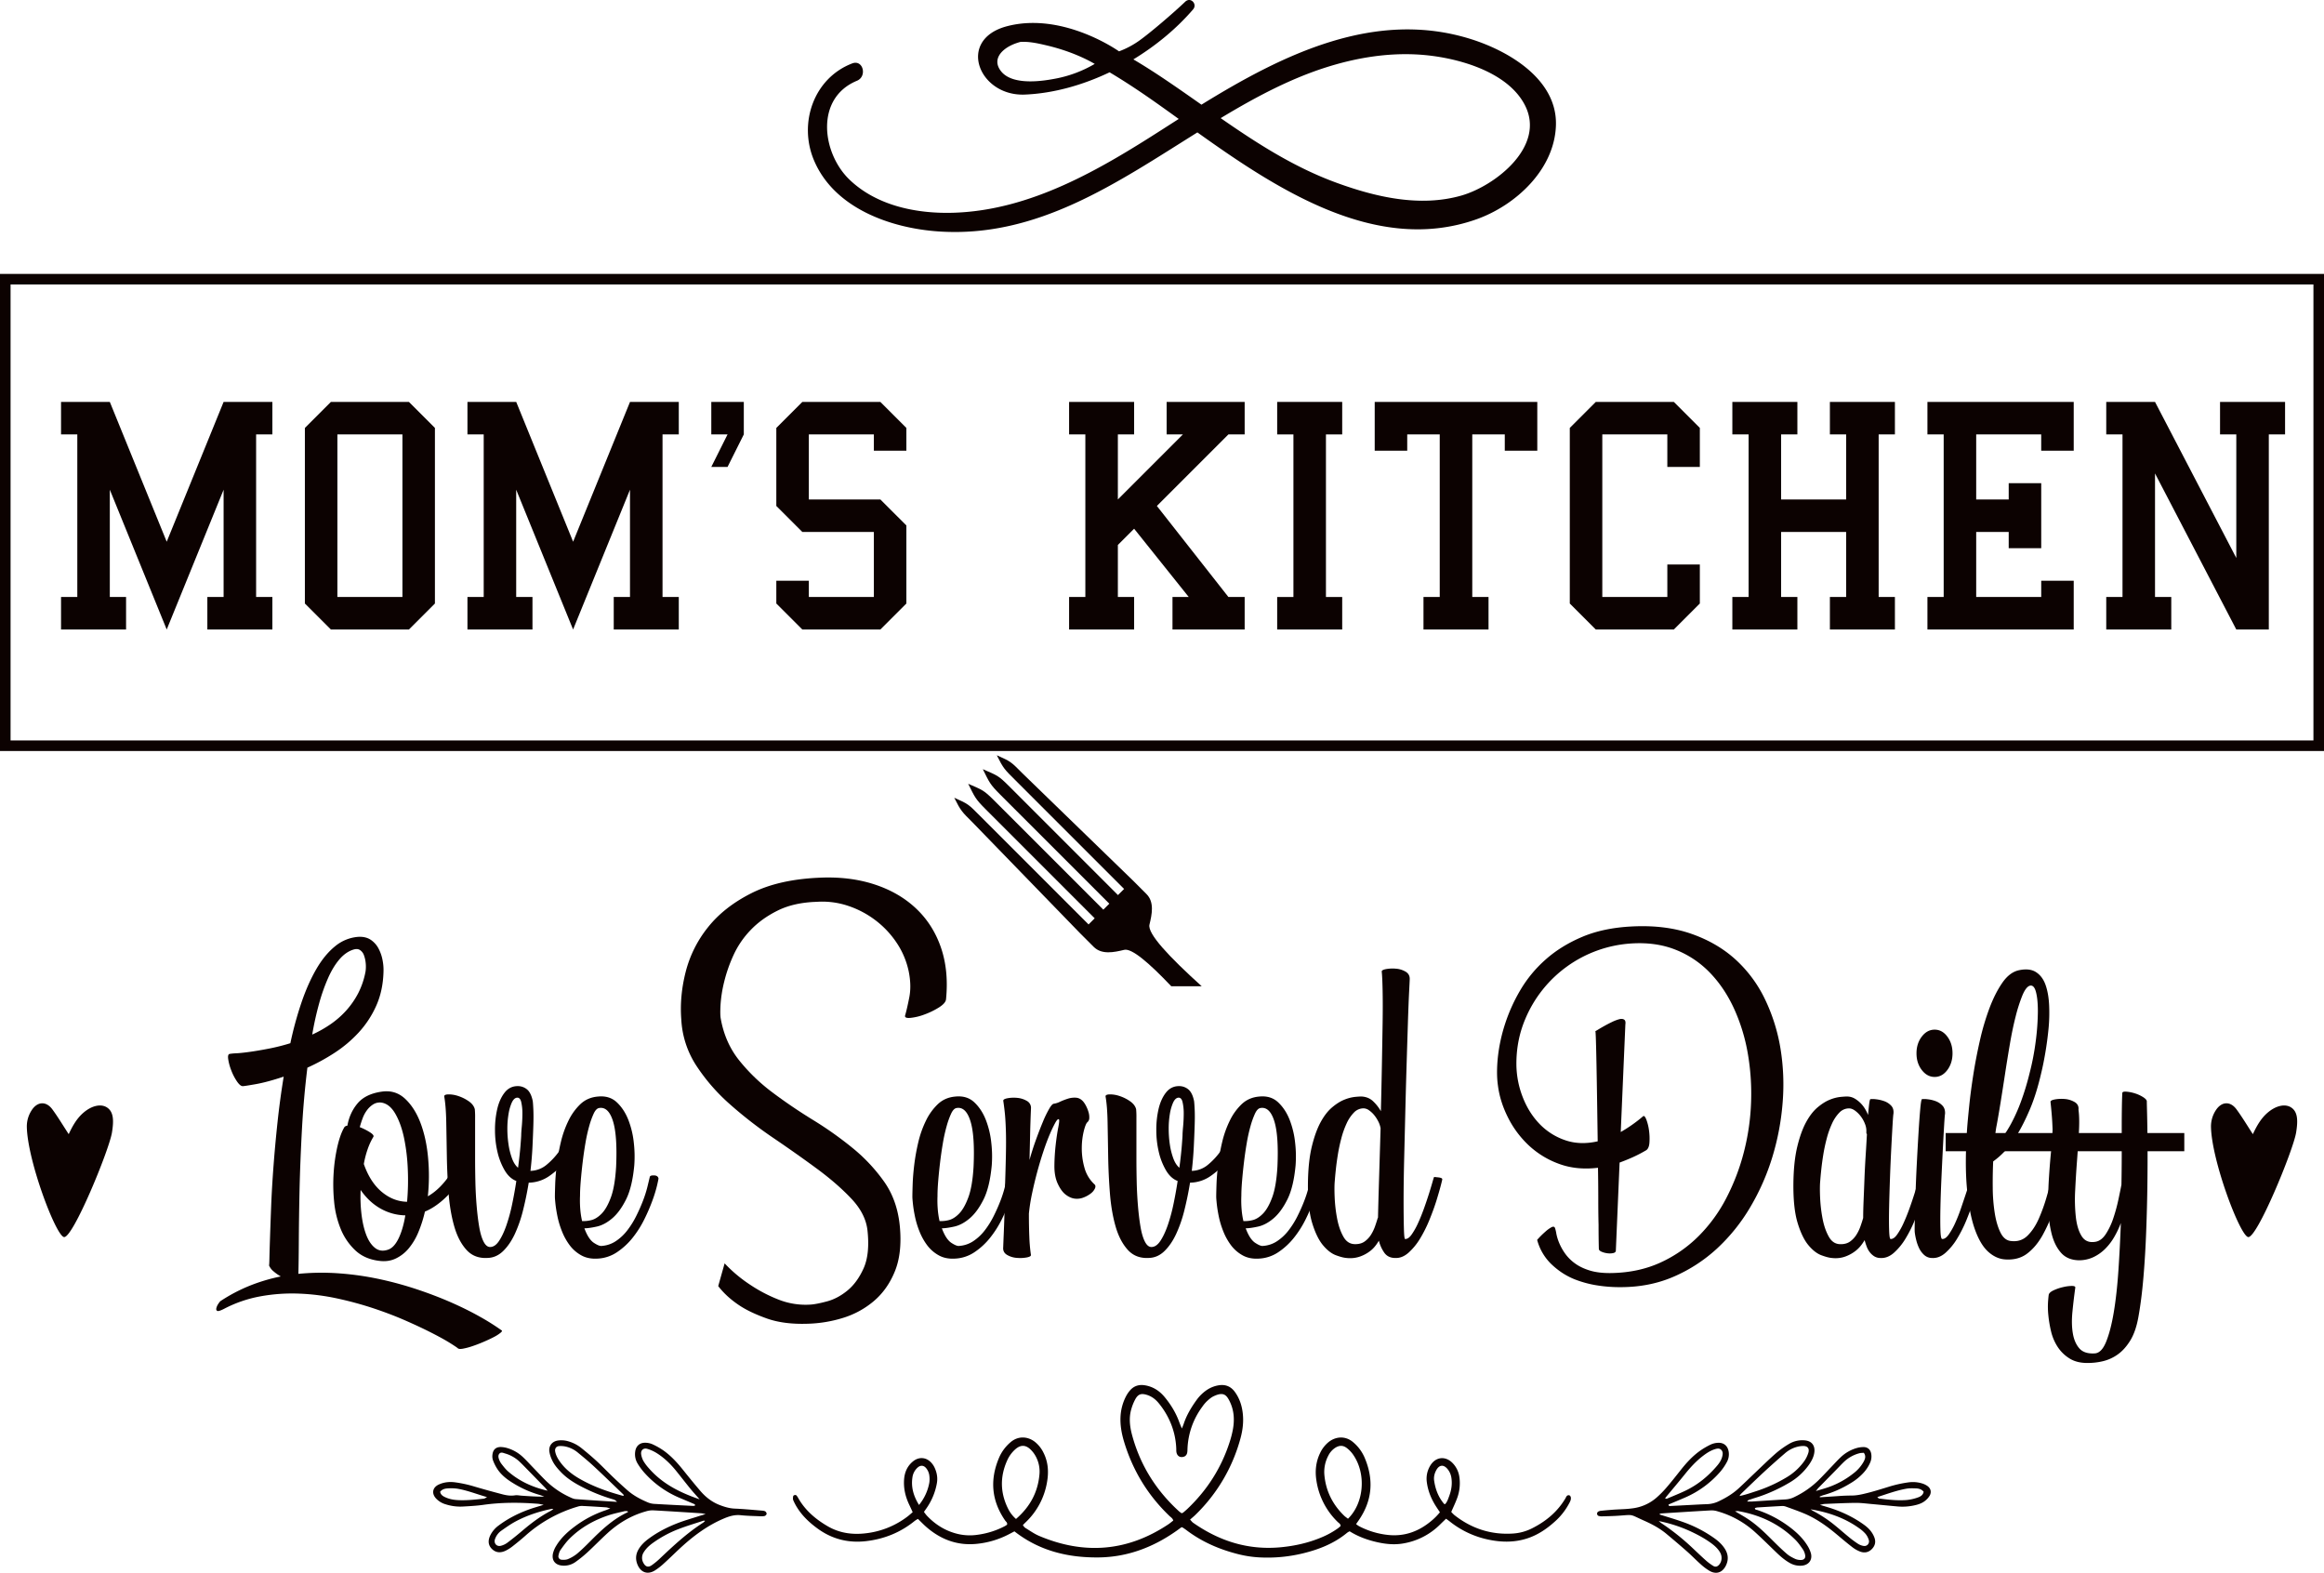<svg id="Layer_1" data-name="Layer 1" xmlns="http://www.w3.org/2000/svg" viewBox="0 0 3938.1 2664.92"><defs><style>.cls-1,.cls-2{fill:#0c0201;}.cls-2{fill-rule:evenodd;}</style></defs><path class="cls-1" d="M3754.39,1881.83a50,50,0,0,0-7.8,27.3c1,57.28,48.94,184.13,62.89,186.95,14.83,3,76.55-147.2,81.38-177.16,3.09-19.13,3.29-34.89-8.51-42.48-10.33-6.65-26-3-39.91,9-11.21,9.67-18.27,22.22-24.88,36.29-9.62-14.7-18-28.8-27.69-42C3779.08,1865.06,3764,1866.39,3754.39,1881.83Z"/><path class="cls-1" d="M53.26,1881.83a50,50,0,0,0-7.8,27.3c1,57.28,48.94,184.13,62.88,186.95,14.84,3,76.56-147.2,81.39-177.16,3.08-19.13,3.29-34.89-8.51-42.48-10.34-6.65-26-3-39.91,9-11.21,9.67-18.28,22.22-24.89,36.29-9.61-14.7-18-28.8-27.68-42C77.94,1865.06,62.85,1866.39,53.26,1881.83Z"/><path class="cls-1" d="M373.23,2204.84a279.56,279.56,0,0,1,50.07-26.38,298.9,298.9,0,0,1,52.52-15.63,78,78,0,0,1-12.46-8.79,25.36,25.36,0,0,1-7.57-10.26q.48,1.47.73-11t1-34.93q.74-22.47,1.95-53.74t3.91-67.17q2.68-35.91,6.84-75t10.5-77.67q-27.84,9.29-47.14,12.7t-22.22,3.42q-4.41,0-10-8.3a90.06,90.06,0,0,1-9.52-18.57,87.41,87.41,0,0,1-5.13-18.81q-1.23-8.54,2.68-9a88.88,88.88,0,0,1,11-1q9-.48,23-2.44t31.76-5.38a346.81,346.81,0,0,0,36.88-9.28,604,604,0,0,1,18.81-68.88q11-32.23,25.16-56.67t32-38.83a69.51,69.51,0,0,1,39.82-15.88q12.19-.48,20.52,5.13a40.49,40.49,0,0,1,13.19,14.9,69.55,69.55,0,0,1,6.83,20,87.27,87.27,0,0,1,1.47,20q-1,31.75-12.46,57.15a167.21,167.21,0,0,1-29.8,45.19,213.25,213.25,0,0,1-41,34.44,340.52,340.52,0,0,1-45.68,24.92q-6.35,51.28-9.28,105.52T507.57,2017q-1,48.12-1.22,85.73t-.73,55.69a406.16,406.16,0,0,1,70.35-.73,496.91,496.91,0,0,1,68.63,10,601.63,601.63,0,0,1,64.49,17.83q31,10.5,57.4,22.22t47.87,23.94A391.72,391.72,0,0,1,850,2254.18q2,1-2.2,4.4a68.23,68.23,0,0,1-11.72,7.33q-7.58,3.9-17.34,8.06t-18.57,7.08a111.63,111.63,0,0,1-15.63,4.15q-6.84,1.22-8.79-.73-1.47-1.47-12.7-8.55t-30.29-16.85q-19-9.78-44.46-21t-54.71-21a596.36,596.36,0,0,0-61.8-16.86,371,371,0,0,0-65.46-8.3,300.63,300.63,0,0,0-65.21,4.64A216.26,216.26,0,0,0,379.09,2218q-8.79,4.39-11,3.18t-1.46-4.64a20.81,20.81,0,0,1,3.17-7.09A36.73,36.73,0,0,1,373.23,2204.84Zm226.18-596q-13.18,3.92-23.93,16.36t-19.3,31.51a312.18,312.18,0,0,0-15.39,43.48A528.23,528.23,0,0,0,529.07,1753a205,205,0,0,0,30.77-17.34,151.22,151.22,0,0,0,26.63-23.21A141.3,141.3,0,0,0,607,1682.87,133.41,133.41,0,0,0,619.44,1646a58.56,58.56,0,0,0,.25-14.16,52.51,52.51,0,0,0-2.93-13.19,17.65,17.65,0,0,0-6.6-8.8Q605.77,1606.91,599.41,1608.86Z"/><path class="cls-1" d="M582.8,1911.25q1.47-3.42,5.86-3.91,3.92-22,17.34-37.86t40.8-19.79q23-3.4,39.57,12t26.37,41.53q9.78,26.13,12.71,59.11A331.17,331.17,0,0,1,725,2027q22.45-12.69,41-42a10.49,10.49,0,0,1,6.84-4.88,16,16,0,0,1,8.31.24,10.2,10.2,0,0,1,5.86,4.4c1.3,2.12,1,4.48-1,7.08q-18.57,26.39-34.44,40.55t-31.51,20.52a212.91,212.91,0,0,1-11.23,35.17,106,106,0,0,1-16.37,27.35,64.74,64.74,0,0,1-22,17.1q-12.47,5.86-27.6,3.91-24.92-2.92-40.79-17.83a102.55,102.55,0,0,1-24.67-36.15,161.66,161.66,0,0,1-11.24-46.65,296.09,296.09,0,0,1-.73-49.34,284.63,284.63,0,0,1,6.35-44Q576.44,1922.49,582.8,1911.25Zm33.71,61.06q10.74,30.78,30.29,47.14t43,16.86A410.89,410.89,0,0,0,691,1981.1a323.21,323.21,0,0,0-6.35-53q-5.13-24.18-14.66-40.79t-23.2-19a21.22,21.22,0,0,0-13.93,2.68,38.31,38.31,0,0,0-10.74,9.77,54.65,54.65,0,0,0-7.58,13.93q-2.92,7.81-4.88,15.14a102.42,102.42,0,0,1,17.34,8.79q7.57,4.89,5.62,7.82a108.78,108.78,0,0,0-9.53,20.52A159.59,159.59,0,0,0,616.51,1972.31Zm70.34,87a88.34,88.34,0,0,1-42-11.48q-19.55-11-33.71-31.51a249.09,249.09,0,0,0,1.47,41.52q2.45,20,8.06,34.68t14.9,22q9.27,7.32,22,2.93,10.26-3.42,17.83-19.05T686.85,2059.27Z"/><path class="cls-1" d="M752.8,1858q-.48-3.42,6.84-3.67a50.46,50.46,0,0,1,16.61,2.69,67.82,67.82,0,0,1,17.83,8.79q8.53,5.87,10.5,13.68a142.14,142.14,0,0,1,.49,15.15v66.68q0,20.76.49,41.77t2.2,41q1.71,20,4.4,35.42t7.32,24.42c3.09,6,6.76,9,11,9q8.31,0,15.15-10.26t12.46-26.38a291.93,291.93,0,0,0,9.77-35.9q4.14-19.79,7.08-39.33-11.73-4.39-19.79-18.07a111.63,111.63,0,0,1-12.21-31.27,161,161,0,0,1-4.15-37.12,154.32,154.32,0,0,1,3.91-35.91q3.9-16.37,12.21-27.11t21-11.24a24.45,24.45,0,0,1,16.61,5.13q7.32,5.63,10.25,20.27.5,3.43,1,14.17t0,26.87q-.5,16.13-1.46,36.15t-3.42,41a44.29,44.29,0,0,0,27.84-10.74,120,120,0,0,0,21-22.72,154.43,154.43,0,0,0,13.92-23.45q5.13-11,7.08-13.43,4.41-5.37,7.82-2t3.42,12.71q0,4.39-5.86,17.34a128.45,128.45,0,0,1-43,50.8,62.49,62.49,0,0,1-35.17,11.48q-3.93,23.94-9.53,46.41a225.12,225.12,0,0,1-13.92,40.31q-8.32,17.83-19.79,29.06t-26.13,11.73q-22.49,1.45-36.15-13.68t-20.76-40.06q-7.1-24.91-9.53-56.18t-2.93-62q-.5-30.78-1-57.89T752.8,1858Zm122.62,2q-4.89,1-8.31,8.55a79,79,0,0,0-5.37,19,149.72,149.72,0,0,0-2,25.16,177.28,177.28,0,0,0,2,26.63,116.75,116.75,0,0,0,5.86,23.44q3.9,10.52,10.26,15.88,2.92-22,4.15-37.61t1.22-18.08q0-3.9,1-14.65c.65-7.16,1-14.42,1-21.74a85,85,0,0,0-2-19.3Q881.28,1859,875.42,1860Z"/><path class="cls-1" d="M1013.23,1858q19.55-1.95,32,9.77t19.54,29.8a149.08,149.08,0,0,1,9.28,39.08,202.53,202.53,0,0,1,.74,38.1q-3.43,36.64-13.93,57.65t-23.45,32q-12.95,11-26.13,13.92t-21,2.93q6.84,18.57,16.12,24.67t13.68,5.13a48.78,48.78,0,0,0,23.45-8.06,80.82,80.82,0,0,0,19.3-18.08,145.54,145.54,0,0,0,15.14-24.18q6.6-13.18,11.48-25.89a196.74,196.74,0,0,0,7.57-23.69q2.68-11,4.16-17.34c.64-1.63,3.09-2.36,7.32-2.2s6.67,1.87,7.33,5.13c0,1-.82,5-2.44,12a232.55,232.55,0,0,1-7.82,25.41,311.79,311.79,0,0,1-13.68,31.75,172.41,172.41,0,0,1-19.78,31.27,117.12,117.12,0,0,1-26.38,24.42,64.25,64.25,0,0,1-33,11q-16.12,1-27.87-5.62a61.72,61.72,0,0,1-19.55-17.09,101.65,101.65,0,0,1-13-23.45,147.45,147.45,0,0,1-7.59-24.92q-2.44-12-3.42-21t-1-12.46q0-6.84.49-21.49t2.69-33a346.78,346.78,0,0,1,6.85-38.1,170.39,170.39,0,0,1,13-36.64,96.56,96.56,0,0,1,20.29-28.09Q995.65,1859.47,1013.23,1858Zm-30.35,168a188.07,188.07,0,0,0,.5,23.93,138.75,138.75,0,0,0,3,19.06,53.28,53.28,0,0,0,15-1.47q9.1-2,18-11t15.76-27.6q6.89-18.57,8.87-51.78,2.43-53.25-5.43-77.92t-23.62-21.74q-4.93,1-8.87,9.28a140.38,140.38,0,0,0-7.64,21.25,271.92,271.92,0,0,0-6.4,28.82q-2.7,15.88-4.67,32.24t-3.21,31.27Q982.88,2015.31,982.88,2026.05Z"/><path class="cls-1" d="M1388.08,1487.2q51.18-2.42,93.05,11.14t70.76,40.65q28.9,27.09,42.46,66.24t8.73,87.93q-.6,6.64-12,13.85a128.24,128.24,0,0,1-24.7,12,93.85,93.85,0,0,1-23.79,5.72q-10.53.9-8.73-4.52,3-10.23,6.93-30.11t-.91-44a137.7,137.7,0,0,0-20.17-48.18,157.28,157.28,0,0,0-36.14-38.55,159.68,159.68,0,0,0-47-24.69,137.55,137.55,0,0,0-52.7-6.62q-38.55,1.21-65.94,14.75T1271.85,1576a152.54,152.54,0,0,0-29.21,43.06,251,251,0,0,0-15.66,45.16,220.94,220.94,0,0,0-6,38.25q-.92,16.56.3,23.18,7.23,41,31.31,71.07a310.73,310.73,0,0,0,56.61,54.5q32.53,24.39,68.36,46.38a612,612,0,0,1,67.15,47.57,288.78,288.78,0,0,1,53.6,57.22q22.28,31.61,26.5,75.58,4.2,45.16-8.43,76.18t-35.84,50.59a147.83,147.83,0,0,1-53,28.61,221.16,221.16,0,0,1-59.93,9.63q-39.75,1.2-68.35-9t-46.68-22.28q-21.67-14.46-35.53-32.53l10.84-38.54a239.49,239.49,0,0,0,44,36.74,247.47,247.47,0,0,0,46.67,24.39,124.92,124.92,0,0,0,55.11,8.73q9.61-.6,27.7-5.42T1436,2186.7q16.56-13.54,27.4-37.64t6.62-63.84q-3-28.29-27.1-53.9t-58.41-50.89q-34.34-25.29-73.78-52.09a724.34,724.34,0,0,1-73.47-56.91,323.7,323.7,0,0,1-57.22-65.65,157.72,157.72,0,0,1-25.59-78.89q-3-39.15,7.53-80.4a198.7,198.7,0,0,1,37.94-75.58q27.39-34.34,73.47-57.52T1388.08,1487.2Z"/><path class="cls-1" d="M1619,1858q19.53-1.95,32,9.77t19.54,29.8a149.87,149.87,0,0,1,9.28,39.08,202.47,202.47,0,0,1,.73,38.1q-3.42,36.64-13.92,57.65t-23.45,32q-12.95,11-26.14,13.92t-21,2.93q6.84,18.57,16.12,24.67t13.68,5.13a48.82,48.82,0,0,0,23.45-8.06,80.78,80.78,0,0,0,19.29-18.08,144.93,144.93,0,0,0,15.15-24.18q6.58-13.18,11.48-25.89a196.74,196.74,0,0,0,7.57-23.69q2.67-11,4.15-17.34,1-2.44,7.33-2.2t7.33,5.13c0,1-.82,5-2.45,12a232.22,232.22,0,0,1-7.81,25.41,314.05,314.05,0,0,1-13.68,31.75,172.45,172.45,0,0,1-19.79,31.27,116.7,116.7,0,0,1-26.38,24.42,64.19,64.19,0,0,1-33,11q-16.12,1-27.86-5.62a61.86,61.86,0,0,1-19.56-17.09,101.65,101.65,0,0,1-13-23.45,148.3,148.3,0,0,1-7.58-24.92q-2.46-12-3.42-21t-1-12.46q0-6.84.49-21.49t2.68-33a349.16,349.16,0,0,1,6.85-38.1,170.93,170.93,0,0,1,13-36.64,96.4,96.4,0,0,1,20.3-28.09Q1601.38,1859.47,1619,1858Zm-30.35,168a186.24,186.24,0,0,0,.5,23.93,137.23,137.23,0,0,0,2.95,19.06,53.18,53.18,0,0,0,15-1.47q9.12-2,18-11t15.75-27.6q6.9-18.57,8.87-51.78,2.44-53.25-5.42-77.92t-23.63-21.74q-4.94,1-8.87,9.28a141.58,141.58,0,0,0-7.63,21.25,269.46,269.46,0,0,0-6.4,28.82q-2.71,15.88-4.68,32.24t-3.2,31.27Q1588.62,2015.31,1588.63,2026.05Z"/><path class="cls-1" d="M1785.5,1870.21a36.42,36.42,0,0,0,10.75-3.42,117.11,117.11,0,0,1,13.19-5.13,37,37,0,0,1,13.92-1.71q7.08.49,12.46,6.84a41.46,41.46,0,0,1,4.88,7.82,58.13,58.13,0,0,1,3.91,10,29.8,29.8,0,0,1,1.22,9.77,9.42,9.42,0,0,1-3.17,7.09q-2.94,2.44-6.11,14.9a123.44,123.44,0,0,0-3.42,28.57,119.07,119.07,0,0,0,4.4,33.22,59.61,59.61,0,0,0,17.34,28.83c1.62,1.63,1.79,3.9.49,6.83a22.75,22.75,0,0,1-6.84,8.31,48.14,48.14,0,0,1-12.21,6.84,30.07,30.07,0,0,1-15.15,2q-7.82-1-15.39-6.84t-13.43-18.56q-5.86-12.71-5.62-30.78a348.68,348.68,0,0,1,2.2-35.17q1.95-17.1,4.4-29.56t1-13.43c-1.3-1-3.26.82-5.86,5.37a202.51,202.51,0,0,0-9.28,19.3q-5.39,12.46-11,29.31t-10.51,34.93q-4.87,18.07-8.79,36.64a303.1,303.1,0,0,0-5.37,34.2q0,22,.73,39.56a277.18,277.18,0,0,0,2.69,30.29q.48,2.94-7.09,4.4a62.63,62.63,0,0,1-16.85.73,37.59,37.59,0,0,1-16.61-5.13Q1699,2121.8,1700,2113q0-1.47,1-25.4t2-61.55h-.49q1.47-42.51,2-68.15t0-41.77q-.5-16.12-1.47-26.87t-2.93-23.93c-.32-2,2-3.42,6.84-4.4a59,59,0,0,1,16.36-.73,38.65,38.65,0,0,1,16.61,5.13,13.36,13.36,0,0,1,7.09,13.19q-1,23.45-1.47,44.94t-1,42q4.89-17.58,11-34.44t11.72-30.29a184,184,0,0,1,10.5-21.74C1780.93,1873.47,1783.55,1870.54,1785.5,1870.21Z"/><path class="cls-1" d="M1873.43,1858c-.32-2.28,2-3.5,6.84-3.67a50.41,50.41,0,0,1,16.6,2.69,67.88,67.88,0,0,1,17.84,8.79q8.54,5.87,10.5,13.68a142.14,142.14,0,0,1,.49,15.15v66.68q0,20.76.49,41.77t2.19,41q1.71,20,4.4,35.42t7.33,24.42c3.09,6,6.75,9,11,9q8.3,0,15.14-10.26t12.46-26.38a291.93,291.93,0,0,0,9.77-35.9q4.14-19.79,7.08-39.33-11.71-4.39-19.78-18.07a111.63,111.63,0,0,1-12.21-31.27,161,161,0,0,1-4.16-37.12,154.32,154.32,0,0,1,3.91-35.91q3.92-16.37,12.22-27.11t21-11.24a24.43,24.43,0,0,1,16.61,5.13q7.33,5.63,10.26,20.27.48,3.43,1,14.17t0,26.87q-.5,16.13-1.47,36.15t-3.42,41a44.33,44.33,0,0,0,27.85-10.74,120.22,120.22,0,0,0,21-22.72,153.73,153.73,0,0,0,13.93-23.45q5.13-11,7.08-13.43,4.4-5.37,7.82-2c2.27,2.29,3.42,6.52,3.42,12.71q0,4.39-5.87,17.34a128.45,128.45,0,0,1-43,50.8,62.47,62.47,0,0,1-35.17,11.48q-3.91,23.94-9.53,46.41a223.56,223.56,0,0,1-13.92,40.31q-8.31,17.83-19.78,29.06t-26.14,11.73q-22.47,1.45-36.15-13.68t-20.76-40.06q-7.1-24.91-9.53-56.18t-2.93-62q-.49-30.78-1-57.89T1873.43,1858Zm122.61,2q-4.89,1-8.3,8.55a78.92,78.92,0,0,0-5.38,19,150.77,150.77,0,0,0-1.95,25.16,178.6,178.6,0,0,0,1.95,26.63,116.74,116.74,0,0,0,5.87,23.44q3.9,10.52,10.26,15.88,2.92-22,4.15-37.61t1.22-18.08q0-3.9,1-14.65c.65-7.16,1-14.42,1-21.74a85.06,85.06,0,0,0-2-19.3Q2001.9,1859,1996,1860Z"/><path class="cls-1" d="M2133.86,1858q19.53-1.95,32,9.77t19.54,29.8a149.87,149.87,0,0,1,9.28,39.08,202.47,202.47,0,0,1,.73,38.1q-3.42,36.64-13.92,57.65t-23.45,32q-12.95,11-26.14,13.92t-21,2.93q6.84,18.57,16.12,24.67t13.68,5.13a48.82,48.82,0,0,0,23.45-8.06,80.78,80.78,0,0,0,19.29-18.08,144.93,144.93,0,0,0,15.15-24.18q6.59-13.18,11.48-25.89a196.74,196.74,0,0,0,7.57-23.69q2.67-11,4.15-17.34,1-2.44,7.33-2.2t7.33,5.13c0,1-.82,5-2.45,12a232.22,232.22,0,0,1-7.81,25.41,314.05,314.05,0,0,1-13.68,31.75,172.45,172.45,0,0,1-19.79,31.27,116.86,116.86,0,0,1-26.37,24.42,64.29,64.29,0,0,1-33,11q-16.12,1-27.86-5.62a61.86,61.86,0,0,1-19.56-17.09,101.65,101.65,0,0,1-13-23.45,148.38,148.38,0,0,1-7.59-24.92q-2.45-12-3.41-21t-1-12.46q0-6.84.49-21.49t2.68-33a349.16,349.16,0,0,1,6.85-38.1,170.93,170.93,0,0,1,13-36.64,96.4,96.4,0,0,1,20.3-28.09Q2116.26,1859.47,2133.86,1858Zm-30.35,168a186.24,186.24,0,0,0,.5,23.93A137.23,137.23,0,0,0,2107,2069a53.18,53.18,0,0,0,15-1.47q9.12-2,18-11t15.75-27.6q6.9-18.57,8.87-51.78,2.44-53.25-5.42-77.92t-23.63-21.74q-4.93,1-8.87,9.28a141.58,141.58,0,0,0-7.63,21.25,269.46,269.46,0,0,0-6.4,28.82q-2.72,15.88-4.68,32.24t-3.2,31.27Q2103.5,2015.31,2103.51,2026.05Z"/><path class="cls-1" d="M2341.42,1646.47q-.49-2.92,7.08-4.4a63,63,0,0,1,16.85-.73,37.59,37.59,0,0,1,16.61,5.13q7.34,4.4,6.84,13.19,0,1.47-1,21t-2,50.8q-1,31.27-2.2,70.59t-2.2,80.12q-1,40.8-1.95,79.87t-1,69.61q0,30.54.49,49.1t2,18.57q5.37.48,11-7.33a118.84,118.84,0,0,0,11-19.54q5.37-11.73,10.26-25.41t8.55-25.4q3.66-11.73,5.86-19.54t2.69-7.82c.32,0,1.22.09,2.68.25s3,.33,4.64.49a17.35,17.35,0,0,1,4.4,1c1.3.49,1.95,1.22,1.95,2.2q0,1-2.68,11.24T2434,2034.6q-4.65,14.89-11.73,32.24a221.7,221.7,0,0,1-15.87,31.75,104.14,104.14,0,0,1-19.54,23.94q-10.76,9.53-22.47,9-12.72,0-19.06-9.53a61.2,61.2,0,0,1-8.79-19.78q-6.84,11.72-15.14,17.83a61.15,61.15,0,0,1-16.13,8.79,49.91,49.91,0,0,1-14.16,2.93,50.66,50.66,0,0,1-9.28-.24q-6.86-.48-18.08-4.65t-22-17.09q-10.76-12.95-18.32-37.86t-7.08-67.42q.48-36.63,6.59-61.79t14.9-41.28q8.79-16.12,19.54-25.16t20.76-13a67.6,67.6,0,0,1,17.59-4.64q7.58-.74,11-.73,12.21.49,20.27,8.3a71.92,71.92,0,0,1,12.95,16.61q1-39.08,1.71-77.67t1.22-71.08q.48-32.49,0-55.69T2341.42,1646.47Zm-6.35,416.7q.48-23,1.7-62.53t2.69-88.91a40.55,40.55,0,0,0-4.15-12,59.22,59.22,0,0,0-7.08-10.75,43.5,43.5,0,0,0-8.55-7.82,16.1,16.1,0,0,0-9-3.17,22.48,22.48,0,0,0-16.37,7.08,65.09,65.09,0,0,0-12.45,18.56,149.23,149.23,0,0,0-9,25.41q-3.66,13.92-5.86,27.6t-3.42,25.4q-1.23,11.73-1.71,18.56-1,9.78-.25,27.85a247,247,0,0,0,4.16,36.15q3.4,18.08,10.74,31t20.52,12.46q9.27,0,15.63-4.64a40.76,40.76,0,0,0,10.51-11.24,71.88,71.88,0,0,0,6.84-14.17q2.67-7.56,4.64-14.41Z"/><path class="cls-1" d="M2703.39,1747.11c.32,0,2-.9,4.89-2.69s6.42-3.83,10.5-6.11,8.3-4.47,12.7-6.59a70.29,70.29,0,0,1,12-4.64c3.58-1,6.43-.81,8.55.48s2.85,4.08,2.2,8.31l-7.82,182.22a247.93,247.93,0,0,0,38.1-26.87q2.45-1.47,5.38,6.1a82.27,82.27,0,0,1,4.4,18.08,99.25,99.25,0,0,1,.73,20.76q-.73,10.26-6.11,13.19a231.71,231.71,0,0,1-22.71,11.72q-11,4.89-21.74,8.8l-6.35,149c0,2.29-1.55,3.75-4.64,4.4a29,29,0,0,1-10,.24,35.59,35.59,0,0,1-9.77-2.68q-4.4-2-4.4-4.89-.48-18.55-.48-40.54-.49-18.57-.49-43.73t-.49-53q-36.16,4.39-65.95-6.59a149.42,149.42,0,0,1-51.54-31.51,167.73,167.73,0,0,1-35.17-47.39q-13.44-26.87-16.86-53.74-2.92-20-.24-47.14a277.76,277.76,0,0,1,12-56.42,286.57,286.57,0,0,1,26.13-58.13,213.6,213.6,0,0,1,43-52q26.13-23.2,62-38.35t83.78-17.59q57.17-2.93,101.13,12.46t75,43.72a219,219,0,0,1,49.83,67.42,306.85,306.85,0,0,1,26.14,83.29,378.23,378.23,0,0,1,3.66,91.35,429.92,429.92,0,0,1-17.34,92.09,388.8,388.8,0,0,1-37.37,85,309.29,309.29,0,0,1-56.18,70.1,260.57,260.57,0,0,1-73.52,47.88q-41,17.82-89.89,17.83a241.31,241.31,0,0,1-42.74-3.42,181.87,181.87,0,0,1-33.22-9,118.83,118.83,0,0,1-24.92-12.95,132.4,132.4,0,0,1-17.83-14.65,89.08,89.08,0,0,1-23-40.06,136.26,136.26,0,0,1,13.68-13.68,55,55,0,0,1,10.26-7.57q4.88-2.68,6.35,1.22a56.71,56.71,0,0,1,2.2,9.28,79.26,79.26,0,0,0,4.64,15.39,92.09,92.09,0,0,0,9.77,17.83,72.59,72.59,0,0,0,16.85,17.1q10.5,7.82,25.89,12.46t37.38,4.15q45.42-1,82.07-17.83a222,222,0,0,0,64.72-44.94,259.77,259.77,0,0,0,47.15-65,368.27,368.27,0,0,0,29.55-77.92,391,391,0,0,0,12-83.78,399.36,399.36,0,0,0-5.62-83,308.71,308.71,0,0,0-23.2-75.48q-16.12-35.18-40.79-60.82a164.57,164.57,0,0,0-58.38-39.08q-33.7-13.42-76.21-10.5a209.12,209.12,0,0,0-178.55,128.23q-15.39,36.4-14.9,77.92a156,156,0,0,0,10.75,54.23q10.26,26.37,28.33,45.18a108.78,108.78,0,0,0,43.23,27.6q25.16,8.81,55.45,2-.5-34.68-1-68.15t-1-59.84q-.49-26.38-1-42.5T2703.39,1747.11Z"/><path class="cls-1" d="M3169.43,1862.39a41.26,41.26,0,0,1,9.77.25,60.15,60.15,0,0,1,13.68,3.17,30,30,0,0,1,11.72,7.58q4.88,5.13,3.91,13.92-.5,1.95-1.47,18.32t-2.2,40.06q-1.22,23.7-2.19,50.56t-1.47,49.58q-.49,22.73,0,38.11t2.44,15.39q5.37.48,11-7.33a118.82,118.82,0,0,0,11-19.54q5.37-11.73,10.25-25.41t8.55-25.4q3.68-11.73,5.87-19.54t2.68-7.82c.32,0,1.22.09,2.69.25s3,.33,4.64.49a17.35,17.35,0,0,1,4.4,1c1.29.49,1.95,1.22,1.95,2.2q0,1-2.69,11.24t-7.32,25.16q-4.65,14.89-11.73,32.24a221.7,221.7,0,0,1-15.87,31.75,104.16,104.16,0,0,1-19.55,23.94q-10.74,9.53-22.47,9a20.24,20.24,0,0,1-10.74-2.69,29,29,0,0,1-7.82-7.08,35.37,35.37,0,0,1-5.37-9.78q-2-5.36-3.42-10.74-6.85,11.71-15.15,18.07a62.34,62.34,0,0,1-16.36,9.29,48.41,48.41,0,0,1-14.41,3.17,50.82,50.82,0,0,1-9.29-.24q-6.84-.48-18.07-4.65t-22-17.09q-10.76-12.95-18.32-37.86t-7.09-67.42q.48-36.63,6.6-61.79t14.9-41.28q8.79-16.12,19.54-25.16t20.76-13a67.5,67.5,0,0,1,17.59-4.64c5-.49,8.71-.73,11-.73a25.9,25.9,0,0,1,12.94,3.17,48.39,48.39,0,0,1,10.26,7.82,50.94,50.94,0,0,1,7.82,10,77.8,77.8,0,0,1,5.13,10.26q1-12.19,1.95-19.29T3169.43,1862.39Zm-49.83,245.73q9.27,0,15.63-4.64a40.72,40.72,0,0,0,10.5-11.24,70.78,70.78,0,0,0,6.84-14.17q2.68-7.56,4.64-14.41,0-12.69.74-30t1.46-36.64q.74-19.29,2-38.84t2.19-37.12c-.65.65-1-.32-1-2.93a31.2,31.2,0,0,0-2.2-13.44,52.29,52.29,0,0,0-7.08-12.94,46.62,46.62,0,0,0-9.77-9.77q-5.39-3.92-10.26-3.91a22.48,22.48,0,0,0-16.37,7.08,65.11,65.11,0,0,0-12.46,18.56,150.09,150.09,0,0,0-9,25.41q-3.68,13.92-5.87,27.6t-3.41,25.4q-1.23,11.73-1.71,18.56-1,9.78-.25,27.85a248.35,248.35,0,0,0,4.15,36.15q3.42,18.08,10.75,31T3119.6,2108.12Z"/><path class="cls-1" d="M3256.86,1862.39a41.26,41.26,0,0,1,9.77.25,56.14,56.14,0,0,1,13.44,3.17,30.24,30.24,0,0,1,11.48,7.58q4.88,5.13,4.4,13.92-.49,1.95-1.47,18.32t-2.2,40.06q-1.22,23.7-2.44,50.56t-1.71,49.58q-.49,22.73,0,38.11t2.93,15.39q5.37.48,11-7.33a118.11,118.11,0,0,0,11-19.54,268.2,268.2,0,0,0,10-25.41q4.64-13.66,8.55-25.4t6.1-19.54c1.47-5.21,2.36-7.82,2.69-7.82s1.22.09,2.69.25,3,.33,4.64.49a17.27,17.27,0,0,1,4.39,1c1.3.49,2,1.22,2,2.2q0,1-2.69,11.24t-7.33,25.16q-4.64,14.89-11.72,32.24a220.69,220.69,0,0,1-15.88,31.75,104.14,104.14,0,0,1-19.54,23.94q-10.76,9.53-22.47,9a19.85,19.85,0,0,1-13.92-5.13,37.37,37.37,0,0,1-8.8-12,72.6,72.6,0,0,1-4.88-14.17,106.88,106.88,0,0,1-2.2-11.72q-.48-2.94,0-20.76t1.22-43q.74-25.15,2.2-53.5t2.93-52.51q1.47-24.18,2.93-40.06T3256.86,1862.39Zm-9.28-77.67q0-16.6,9-28.33t21.74-11.73q12.69,0,21.49,11.73t8.8,28.33q0,16.62-8.8,28.34t-21.49,11.72q-12.71,0-21.74-11.72T3247.58,1784.72Z"/><path class="cls-1" d="M3421,1644q18.08-3.9,29.07,3.17t16.12,21.5q5.13,14.41,6.11,34.19a280.05,280.05,0,0,1-1,40.31q-2,20.52-5.37,40.3t-6.84,34q-8.31,36.16-19.3,62t-22.23,44q-11.23,18.07-21.74,28.58a137.79,137.79,0,0,1-18.31,15.87q-1,21.51-.74,44.7a290.43,290.43,0,0,0,3.42,43q3.18,19.79,9.77,33t17.83,14.16q16.61,2,27.85-9t19.05-28.58a290.49,290.49,0,0,0,13.68-38.11q5.87-20.51,11.72-38.1A7.37,7.37,0,0,1,3485,1984a11.05,11.05,0,0,1,6.84.25,12.7,12.7,0,0,1,5.62,3.91,5.64,5.64,0,0,1,1.22,5.62q-9.29,28.83-18.08,54.71a260.94,260.94,0,0,1-19.78,45.19q-11,19.3-25.89,30.53T3398,2134q-15.63-1-29.06-13.19t-22.72-38.59q-9.28-26.39-13.19-68.88t.49-103.57q1-12.69,3.42-36.39t6.84-52q4.39-28.32,11.23-58.38a418.55,418.55,0,0,1,16.37-55.2q9.52-25.15,21.74-42.74T3421,1644Zm-37.61,262.82q-1,4.39-2.2,14.17t-2.2,22.47a122.09,122.09,0,0,0,13.92-15.88,196.77,196.77,0,0,0,15.64-24.91,291.54,291.54,0,0,0,15.87-35.66,444,444,0,0,0,14.66-48.12,438.06,438.06,0,0,0,10.74-56.18,408.56,408.56,0,0,0,3.42-49.1q0-21.24-3.42-33.46t-10.74-9.77q-6.36,2.44-12.22,16.61a267.36,267.36,0,0,0-11.23,35.17q-5.39,21-9.77,46.65t-8.31,51.3q-3.91,25.65-7.57,48.36T3383.39,1906.85Z"/><path class="cls-1" d="M3478.16,1913.69q-.49-14.16-1.47-25.65t-2-20.76q-.49-2.92,7.33-4.4a63.65,63.65,0,0,1,16.85-.73,39,39,0,0,1,16.61,5.13q7.56,4.4,6.59,13.19,2,14.17.74,37.13t-3.18,48.6q-1.95,25.65-3.17,51a272.54,272.54,0,0,0,1.22,45.68q2.43,20.28,10,32t22.72,9.28q10.26-1.47,17.83-12.95a115.31,115.31,0,0,0,12.7-26.62,280.38,280.38,0,0,0,8.55-31q3.4-15.87,5.37-26.14.48-26.37.49-51v-44.94q0-20.27.25-35.66t.73-23.69c0-2,2.27-2.77,6.84-2.45a65.6,65.6,0,0,1,14.65,2.93,57.41,57.41,0,0,1,14.17,6.6q6.35,4.15,5.86,7.57,0,2,.49,21.25t.73,50.07q.24,30.78-.24,69.13t-2,78.41q-1.46,40-4.64,77.91t-8.55,67.66q-4.39,24.92-13.92,40.31t-21.49,23.69a71.23,71.23,0,0,1-24.92,11.23,109.53,109.53,0,0,1-24.18,2.94q-19,.48-31.75-7.33a64.43,64.43,0,0,1-20.52-19.79,82.91,82.91,0,0,1-11.24-26.38,198.59,198.59,0,0,1-4.64-27.6,137.12,137.12,0,0,1-.48-22.71c.48-6.35.89-10.35,1.22-12q1-3.92,8.3-7.33a78.43,78.43,0,0,1,15.88-5.37,67.62,67.62,0,0,1,14.9-2q6.34,0,5.86,2.93-2.92,21-4.88,41.28t.73,36.15q2.67,15.87,11,25.41t25.89,8.54q11.73-.48,19.54-19.78t12.95-50.07q5.13-30.78,7.81-70.35t4.15-80.6a157.48,157.48,0,0,1-11,23.2,95.93,95.93,0,0,1-15.38,20.27,72.06,72.06,0,0,1-20,14.17,57.08,57.08,0,0,1-24.92,5.37q-19.05-.48-29.8-12.45t-15.87-31.27a191.29,191.29,0,0,1-5.87-43.23q-.72-23.93.74-48.36t3.66-47.15Q3477.68,1930.3,3478.16,1913.69Z"/><path class="cls-1" d="M103.44,1066.65v-55.09H131V736.09H103.44V681h82.64L282.5,917.9,378.91,681h82.64v55.09H434v275.47h27.55v55.09H351.36v-55.09h27.55V829.75l-96.41,236.9-96.42-236.9v181.81h27.55v55.09Z"/><path class="cls-1" d="M560.72,1066.65l-44.08-44.07V725.07L560.72,681H692.94L737,725.07v297.51l-44.08,44.07Zm11-55.09H681.93V736.09H571.74Z"/><path class="cls-1" d="M792.11,1066.65v-55.09h27.55V736.09H792.11V681h82.64l96.42,236.9L1067.58,681h82.64v55.09h-27.54v275.47h27.54v55.09H1040v-55.09h27.54V829.75l-96.41,236.9-96.42-236.9v181.81H902.3v55.09Z"/><path class="cls-1" d="M1205.32,736.09V681h55.09v55.09l-27.55,55.09h-27.54l27.54-55.09Z"/><path class="cls-1" d="M1315.5,984h55.1v27.55h110.19V901.37H1359.58L1315.5,857.3V725.07L1359.58,681H1491.8l44.08,44.07v38.57h-55.09V736.09H1370.6V846.28h121.2l44.08,44.07v132.23l-44.08,44.07H1359.58l-44.08-44.07Z"/><path class="cls-1" d="M1811.62,1066.65v-55.09h27.55V736.09h-27.55V681h110.19v55.09h-27.55V846.28l110.19-110.19H1976.9V681h132.23v55.09h-27.55L1960.38,857.3l121.2,154.26h27.55v55.09H1986.82v-55.09h27.55l-92.56-115.7-27.55,27.55v88.15h27.55v55.09Z"/><path class="cls-1" d="M2164.22,1066.65v-55.09h27.55V736.09h-27.55V681h110.19v55.09h-27.55v275.47h27.55v55.09Z"/><path class="cls-1" d="M2412.14,1066.65v-55.09h27.55V736.09H2384.6v27.55h-55.1V681H2605v82.64h-55.09V736.09h-55.09v275.47h27.54v55.09Z"/><path class="cls-1" d="M2704.14,1066.65l-44.07-44.07V725.07L2704.14,681h132.23l44.07,44.07v66.11h-55.09V736.09H2715.16v275.47h110.19v-55.1h55.09v66.12l-44.07,44.07Z"/><path class="cls-1" d="M2935.53,1066.65v-55.09h27.55V736.09h-27.55V681h110.19v55.09h-27.55V846.28h110.19V736.09h-27.54V681H3211v55.09h-27.54v275.47H3211v55.09H3100.82v-55.09h27.54V901.37H3018.17v110.19h27.55v55.09Z"/><path class="cls-1" d="M3266.1,1066.65v-55.09h27.54V736.09H3266.1V681H3514v82.64h-55.09V736.09H3348.74V846.28h55.09V818.73h55.1V928.92h-55.1V901.37h-55.09v110.19h110.19V984H3514v82.64Z"/><path class="cls-1" d="M3569.11,1066.65v-55.09h27.55V736.09h-27.55V681h82.64l137.74,264.45V736.09h-27.55V681h110.19v55.09h-27.55v330.56h-55.09L3651.75,802.2v209.36h27.55v55.09Z"/><path class="cls-1" d="M1590.54,392.17c167.39,11.31,301.63-82.27,438.51-167.82,137.14,98.06,304.46,206.85,472.85,147.24,66.6-23.58,132.88-84.82,134.71-160.09,1.88-77.35-80.16-125.25-144.51-145.39-162.7-50.93-318.73,26.4-456.2,111.25-24-16.84-48-33.72-72.64-50-13-8.55-27.35-17.69-42.71-26.73,38.75-23.57,73.66-52.63,101.22-84.77,6.06-7.07-.07-16.28-7.24-15.9a10.4,10.4,0,0,0-5.92,2.74c-20.11,19.25-61,54.26-79.43,67.08A147.2,147.2,0,0,1,1896.25,87c-26-17.76-108.24-63.79-189.54-42.64-86.4,22.48-48.42,119.19,30,115.89,48.2-2,97.59-15.88,143.53-37.74,30.46,18.11,60,38.15,88.69,58.61q14,9.94,28.47,20.43-14.13,9-28,17.9c-106.4,68.27-222.66,136.6-352.59,141-62.52,2.11-131-11.41-177.56-56.31-46.27-44.66-58.68-137.66,12.91-167.32,17.69-7.33,10.43-36.46-8.1-29.37-64.92,24.86-91.4,100.78-64.82,164C1413.37,352.71,1509,386.66,1590.54,392.17Zm655.52-277.71c50.7-16.24,104.19-25.26,157.53-22,60.27,3.63,150,26.6,180.37,85.64,36.1,70.12-50.85,137.18-108,153.38-69.74,19.75-144,2.63-210.33-21.5-72.38-26.32-135.27-66.9-197.15-109.82C2125.75,165.6,2184.09,134.32,2246.06,114.46Zm-456.68,18.6c-16.65,3.16-73.18,13.9-93.49-12.89-1.64-2.17-6.27-8.46-5.81-16.5.8-13.79,16.19-26.61,39.16-32.66,14.85-.84,29.28,2.39,43.65,5.76,26.2,6.15,52.2,15.34,75.95,28,2.1,1.12,4.13,2.37,6.21,3.51A207.44,207.44,0,0,1,1789.38,133.06Z"/><path class="cls-1" d="M2450.38,2573.33c-3.51,3.41-6.73,6.47-9.89,9.59a115.19,115.19,0,0,1-62.94,32.36c-14.66,2.53-29.12,1.09-43.5-2.1-16.57-3.69-32.36-9.39-47-18.52a25.73,25.73,0,0,0-4,2.23c-21.83,18.19-47.49,28.32-74.63,35a254.65,254.65,0,0,1-73.62,7,187.06,187.06,0,0,1-36.62-5.5c-31.92-8.06-61.67-20.89-88-40.92-2.08-1.58-4.3-3-6.48-4.44-.27-.17-.71-.1-1.76-.23-41.3,31.19-87.67,50.6-140.55,51.12-51.86.52-100.27-11.16-142.42-44.18l-8.77,4.62a149.23,149.23,0,0,1-56.78,16.7c-31.53,2.79-59-7.56-82.85-28-5.12-4.37-9.76-9.28-15.1-14.41a46.09,46.09,0,0,0-5.36,3.33c-24.22,19.76-52.09,30.9-82.94,34.39-29.86,3.38-57.24-3.51-81.73-21.36-13.47-9.81-25.48-21-34.4-35.12a93.3,93.3,0,0,1-6.82-12.88c-.81-1.88-.51-4.39-.21-6.54s4.19-3.11,5.54-1.62a19.07,19.07,0,0,1,2.58,3.6c11.82,21.34,29.64,36.52,50.34,48.59,19.86,11.58,41.54,14.67,64,12.05a143.09,143.09,0,0,0,71.18-28.36c2.94-2.23,5.66-4.74,8.91-7.49-2-4.44-3.85-8.47-5.75-12.44-6.61-13.78-10-28.21-8.77-43.56,1-12.11,5.69-22.52,15.27-30.22,10.13-8.14,22.6-6.94,31.14,2.76a33.18,33.18,0,0,1,5,7.46c4.14,8.65,5.83,17.75,4.06,27.32a106.42,106.42,0,0,1-15.76,39.39c-1.84,2.81-3.82,5.54-6.08,8.8a70.41,70.41,0,0,0,4.57,6c14.71,15.7,32.27,26.58,53.38,31.53a89.06,89.06,0,0,0,33.52,1.16,139.21,139.21,0,0,0,45.79-14.65,41.4,41.4,0,0,0,3.52-2.3c1-3.51-1.73-5-3.12-7-23.31-33.63-26.27-69.27-10.34-106.64a71.39,71.39,0,0,1,19.28-26c13.63-11.83,30.06-9.57,41.27-.85a53.18,53.18,0,0,1,14.61,18.3c8.17,16.07,9.13,33.13,6,50.45a121.19,121.19,0,0,1-35,66.53c-1.6,1.58-3.23,3.13-4.82,4.72a12.37,12.37,0,0,0-1,1.52c1.32,1.43,2.51,3.4,4.25,4.46,7.66,4.68,15.09,10,23.3,13.48,76.06,32.15,149,26.61,218.25-19.19,3.08-2,5.91-4.45,9-6.83-1.06-3.94-4.18-5.61-6.49-7.82-36.83-35.26-62.36-77.41-77-126.2-4.1-13.72-6.61-27.67-5.88-42.09a84.2,84.2,0,0,1,9.32-34.45,52.39,52.39,0,0,1,6.21-9.33c6.5-7.92,15.07-10.87,25.09-9.4,14,2.06,25.24,9.27,34.12,20,10.56,12.79,19.15,26.81,24.81,42.51,1.09,3,2.42,6,4.39,10.83,1.49-3.72,2.34-5.58,3-7.51,4.84-14.77,12.67-27.94,21.69-40.45a69.54,69.54,0,0,1,17.54-17.27,50.63,50.63,0,0,1,19.66-7.91c11.4-2,20.75,1.44,27.68,10.78,8,10.81,12.1,23.21,13.62,36.42,1.66,14.32,0,28.42-3.77,42.29A283.46,283.46,0,0,1,2025.46,2567c-2.66,2.59-5.57,4.94-8.83,7.82,2.17,2.27,3.43,4.12,5.15,5.32,44.86,31.41,94.12,46.89,149.28,41.47,23.28-2.29,45.82-7.31,67.43-16.32a139.83,139.83,0,0,0,28.53-15.6c1.76-1.27,3.34-2.8,4.71-4-.18-3.73-2.89-4.87-4.68-6.61a122.82,122.82,0,0,1-36.38-70.67c-2.48-15.94-.87-31.4,6.15-46.08a53.05,53.05,0,0,1,14.22-18.62c11.66-9.51,28.42-11.74,42.15.17a70.05,70.05,0,0,1,18.78,25c16.38,37.63,13.78,73.63-9.91,107.63l-4.12,5.91a41.74,41.74,0,0,0,4.7,3.39A136.77,136.77,0,0,0,2354,2601c26.85,2.36,50.15-6.38,70.66-23.3A108.82,108.82,0,0,0,2440,2562.4c-2.13-3.19-4-5.91-5.77-8.66-8.53-13-14.5-27-16.45-42.61a42.25,42.25,0,0,1,6-28c9.14-14.91,25.76-16.6,37.89-3.91a41.79,41.79,0,0,1,11.2,22.86,72.91,72.91,0,0,1-4.13,37.57c-2.77,7.33-6.18,14.41-9.54,22.15a55,55,0,0,0,5.2,5.29c29.19,23,62.28,33.76,99.44,31.35a83.59,83.59,0,0,0,32.33-8.85c23.21-11.67,42.68-27.66,56.2-50.25,1-1.6,1.6-3.52,2.9-4.77a4.61,4.61,0,0,1,3.94-1,4.91,4.91,0,0,1,2.53,3.21c.83,3.92-1,7.35-2.8,10.63a110.19,110.19,0,0,1-20.91,27.72c-14.86,14-31.31,25.65-51.06,31.87-21.3,6.71-42.81,6.34-64.44,1.82a155.76,155.76,0,0,1-66.46-31.31C2454.34,2576.17,2452.55,2574.93,2450.38,2573.33Zm-448.17-9.28a11.11,11.11,0,0,0,2.62-1.05c2.58-2.17,5.16-4.34,7.6-6.66,33.18-31.61,57.13-69.09,71.2-112.76a166.79,166.79,0,0,0,5.59-21.72c2.9-16.18,2-32.06-5.37-47.16-5.51-11.28-10.62-16.77-27.2-8.94-4.3,2-8.1,5.37-11.64,8.64a62.5,62.5,0,0,0-7.87,9.48,127.65,127.65,0,0,0-24.86,69.88c-.15,3,0,6.09-.84,8.9a8.56,8.56,0,0,1-3.91,5c-7.41,3.35-13.53-.45-14.2-8.47-.13-1.49-.06-3-.11-4.49a125.47,125.47,0,0,0-10.88-46.74,133.16,133.16,0,0,0-18.9-30.45c-5.31-6.48-11.8-11.48-19.93-14-9.72-3-14.93-1.35-19.76,7.46a82.8,82.8,0,0,0-6.69,16.58c-4.36,14.86-2.58,29.7,1.38,44.34,13.68,50.52,40.35,93.09,78.85,128.37C1998.89,2561.72,2000.74,2562.93,2002.21,2564.05Zm282,9.3c27.15-26.38,31.66-76.56,8.08-109.47a51.4,51.4,0,0,0-9.25-9.68c-6.79-5.53-13.26-5.63-20.63-.91a33.92,33.92,0,0,0-11.64,13.39,58.72,58.72,0,0,0-6.44,33.64c2.68,26.76,14.16,49.27,33.39,67.9C2279.56,2570,2281.75,2571.43,2284.21,2573.35Zm-562.56.4c23.68-20.5,37-45.11,39.71-75.22a53.67,53.67,0,0,0-6.55-31.38,46.67,46.67,0,0,0-9.65-12.16c-8.05-7-16-6.68-24.16.25a55.12,55.12,0,0,0-14.47,19.74c-12.14,27.25-11.67,54.36,1.59,81.11A56.47,56.47,0,0,0,1721.65,2573.75ZM1557.31,2550a82.71,82.71,0,0,0,17.44-37.65,41.11,41.11,0,0,0,.15-11.14,24.66,24.66,0,0,0-5.34-13.33c-4.12-5.2-9.64-5.66-14.59-1.26a27.25,27.25,0,0,0-8.8,16.48C1543.64,2519.64,1547.83,2534.67,1557.31,2550Zm891.61-1.46c3.55-3.93,5.21-9.25,7.07-14.35,3.49-9.58,5-19.48,3.51-29.7a29.93,29.93,0,0,0-7.25-16.09c-6.3-7.08-13.28-6.29-18.06,2-3.23,5.65-4.89,11.85-4,18.3,2.09,14.63,7.16,28.1,16.9,39.51C2447.31,2548.51,2447.84,2548.43,2448.92,2548.58Z"/><path class="cls-1" d="M2812.55,2566.27c12.8,4.07,25.73,7.77,38.38,12.28a215.89,215.89,0,0,1,54.73,28.28c7.05,5.1,13.31,11,17.79,18.51,5.42,9.11,5.67,18.47.89,27.88-5.79,11.39-16.12,14.88-27.22,8.61a90.84,90.84,0,0,1-15.25-11.38c-7.86-6.95-15.13-14.56-23-21.5-11.51-10.17-23.23-20.1-35-29.92-11.32-9.42-24.2-16.34-37.6-22.28-26.25-11.63-16.25-10.29-45.17-8.41-8.6.55-17.22.72-25.84.94a19.26,19.26,0,0,1-6.62-.76,4.63,4.63,0,0,1-2.39-3.4,4.72,4.72,0,0,1,1.77-3.72,12.19,12.19,0,0,1,5.26-1.54q10.07-1.07,20.15-1.8c11.22-.81,22.54-.79,33.64-2.41a76.12,76.12,0,0,0,39.43-17.59,168.31,168.31,0,0,0,17.4-17.52c8.32-9.65,16.19-19.69,24.1-29.68,9.57-12.11,19.92-23.48,32.52-32.47a127.08,127.08,0,0,1,18.35-10.75,33,33,0,0,1,11.89-2.93c10.25-.7,17.1,5.18,18.6,15.44a27.31,27.31,0,0,1-3.26,17.4,92.63,92.63,0,0,1-10.66,15.74,166,166,0,0,1-60.19,44.22c-9.26,4-18.61,7.86-27.86,11.75.14,3.28,2.44,2.53,4,2.46,11.23-.52,22.45-1.17,33.68-1.75,9-.46,18-1,27-1.28a50,50,0,0,0,20.56-5c12.27-5.83,23.8-12.76,33.8-22,9.38-8.63,18.47-17.57,27.72-26.33,11.71-11.07,23.19-22.41,35.3-33a154.63,154.63,0,0,1,21.9-15.63,43.56,43.56,0,0,1,27-6.17c11.37,1,17.45,8.46,16.17,19.87-.9,8-4.65,15-9.18,21.48a105.88,105.88,0,0,1-33.87,30.76,270.92,270.92,0,0,1-49.94,23c-5,1.68-10,3.07-14.94,4.87-1.94.71-4.44.75-5.83,3.68,2.83,0,5.35.13,7.85,0,19.08-1.19,38.15-2.53,57.23-3.6a38.72,38.72,0,0,0,15-4.15,152.71,152.71,0,0,0,40.45-28.12c7.47-7.36,14.56-15.11,21.83-22.68,5.19-5.4,10.2-11,15.63-16.15a66,66,0,0,1,26.91-15.78,43.71,43.71,0,0,1,12.12-1.82c7.15,0,11.89,4.34,13.08,11.45a26,26,0,0,1-1.58,14.34,62.38,62.38,0,0,1-12.3,18.67,94.63,94.63,0,0,1-21.06,16.73,178.65,178.65,0,0,1-45.06,20c-2.48.68-4.87,1.7-7.06,2.47l-.21,1.19a5.34,5.34,0,0,0,1.1.17c10.85-.7,21.7-1.32,32.54-2.14,7.08-.54,14.14-.69,21.24-.77,8.86-.09,17.82-2.25,26.5-4.45,12.33-3.12,24.48-7,36.64-10.72a204.66,204.66,0,0,1,32.89-7.2,53.39,53.39,0,0,1,22.25,1.78,31.78,31.78,0,0,1,9.09,4.27c5.95,4.1,7.55,10.52,3.95,16.74a31.76,31.76,0,0,1-7.36,8.29c-5.93,4.91-13.2,6.94-20.6,8.39a92.35,92.35,0,0,1-25.75,1.47c-14.93-1.31-29.84-2.85-44.77-4.18-8.95-.8-17.93-2-26.88-1.94-17.6.17-35.2,1.11-52.79,1.8-1.68.07-3.34.66-7.68,1.56,6,1.8,9.54,2.84,13,3.9,22.4,6.78,43.39,16.44,62.35,30.31,7.42,5.43,13.35,12,16.74,20.66,2.9,7.43,1.57,14-3.82,19.72-5.81,6.14-13,7.38-20.62,4.41a52,52,0,0,1-12.63-7.18c-8.9-6.86-17.49-14.12-26.1-21.35-17.29-14.53-35.56-27.57-56.57-36.22-10-4.13-20.28-7.76-30.49-11.44a17.2,17.2,0,0,0-6.58-.84c-13.85.72-27.69,1.58-41.53,2.47a21.82,21.82,0,0,0-4,1.05c.25,3.18,2.6,2.72,4.09,3.22a190.21,190.21,0,0,1,52.67,27.28c12.5,9.15,23.83,19.48,32.08,32.73a51,51,0,0,1,6.05,13.19c3.07,11.27-3.57,20.1-15.29,21.12a34.81,34.81,0,0,1-20.5-4.59c-8.26-4.63-15.34-10.71-22.12-17.21-11.9-11.42-23.56-23.1-35.77-34.18a158.67,158.67,0,0,0-64.13-36,34.63,34.63,0,0,0-11-1.7c-27.69,1.53-55.37,3.34-83.05,5.09-1.47.09-2.92.43-4.37.65Zm135.13-31.44c10.33-2,19.37-5.36,28.53-8.27a247.27,247.27,0,0,0,50.05-22.66,98.6,98.6,0,0,0,29.37-25.79,50.66,50.66,0,0,0,8.78-16.85c1.89-6.76-1.19-11-8.35-11.16a40.48,40.48,0,0,0-10,1.22,51.1,51.1,0,0,0-21.68,11.44q-17.91,15.38-35.25,31.38c-13.2,12.21-26.09,24.76-39.08,37.2A26,26,0,0,0,2947.68,2534.83Zm-126.17,4.45c1.42,0,2.6.33,3.48-.05,10.34-4.37,20.79-8.53,30.92-13.36,21.28-10.17,39.11-24.86,54.23-42.89,3.64-4.34,6.7-9.07,8.15-14.6,1.05-4,1.75-8.29-1.55-11.67s-7.59-2.25-11.55-.93c-7.21,2.39-13.45,6.52-19.42,11.09-11.37,8.72-21,19.09-30,30.25-10.54,13.15-21.48,26-32.22,39A34.12,34.12,0,0,0,2821.51,2539.28Zm118.57,21.42c8,4.76,14.15,8.2,20.08,12,16.53,10.57,30.39,24.24,44.21,38,7.69,7.65,15.45,15.28,23.68,22.32,4.18,3.58,9.31,6.24,14.36,8.57a22.76,22.76,0,0,0,9.79,1.62c5-.1,7.69-3.42,6.71-8.21a25.66,25.66,0,0,0-3.58-9.3c-4-5.83-8.13-11.78-13.12-16.75-26.87-26.76-59.65-42-96.74-48.53C2944.41,2560.21,2943.28,2560.5,2940.08,2560.7Zm-129.27,16.6c1.64,1.3,3.19,2.73,4.93,3.89a395.47,395.47,0,0,1,51.77,41.25c7.64,7.18,15.19,14.47,23,21.44a89.43,89.43,0,0,0,12.55,9.37c3.81,2.35,7.06,1.38,10-1.94,4.88-5.54,5.61-14.13,1.64-20.94-3.65-6.26-8.89-11.06-14.65-15.32-10.88-8.06-22.76-14.41-35-20.16A240.52,240.52,0,0,0,2810.81,2577.3Zm347.46-115.67c-2.39.22-5,.09-7.41.76a59.74,59.74,0,0,0-25.32,13.79c-4.89,4.6-9.43,9.56-14.14,14.36q-14.9,15.16-29.79,30.35c-1.12,1.15-2.06,2.49-4.54,5.54,9-2.75,15.76-4.54,22.34-6.92a146.32,146.32,0,0,0,41.82-23.42,63.55,63.55,0,0,0,16.76-19.35C3160.52,2472.06,3162.35,2467.17,3158.27,2461.63ZM3068,2557.38c1.56,1,3.06,2.08,4.69,2.92a217.4,217.4,0,0,1,37.33,24.86c7.86,6.36,15.39,13.12,23.24,19.49a172.8,172.8,0,0,0,15.37,11.29,25.16,25.16,0,0,0,9.33,3.51,7.75,7.75,0,0,0,8.85-9.79,29.56,29.56,0,0,0-5.64-10.76,59.21,59.21,0,0,0-10.94-9.56C3125.74,2571.85,3098,2562.34,3068,2557.38Zm113.11-20.69c1.45,1.16,2.21,2.29,3.09,2.41,15.61,2,31.27,3.81,47,2.5a78.48,78.48,0,0,0,18.5-4.21c4.49-1.52,8.94-4,10-9.72-3.36-4.27-8.06-5.52-12.94-5.7-5.59-.2-11.33-.42-16.78.57C3213.48,2525.52,3197.72,2531.36,3181.14,2536.69Z"/><path class="cls-1" d="M921.25,2549.75c-4.84-.88-7.18-1.52-9.56-1.71-31.09-2.45-62.1-2.56-93.09,1.84-11.48,1.62-23.12,2.18-34.71,2.84a81.54,81.54,0,0,1-28.83-3.85,35.7,35.7,0,0,1-16.15-9.8c-8-8.68-6-18.83,4.75-23.73,8.72-4,18-4.93,27.5-3.69a210.8,210.8,0,0,1,32.88,7.19c15.78,4.68,31.66,9,47.59,13.2,6.86,1.79,13.87,2.78,21.13,1.66,3.61-.55,7.45.34,11.19.6,12.69.87,25.37,1.76,38.33,1.62-2.63-1-5.2-2.16-7.9-2.92a179.5,179.5,0,0,1-46-20.63c-10-6.15-19.08-13.39-25.61-23.25a73.7,73.7,0,0,1-7.47-15,21.29,21.29,0,0,1-.75-9.93c1.12-8.32,6.2-12.59,14.58-12.34a43.43,43.43,0,0,1,11,1.94,65.46,65.46,0,0,1,26,15.13c5.47,5.11,10.49,10.7,15.7,16.09,8.07,8.34,15.93,16.92,24.26,25A143.47,143.47,0,0,0,965,2536.5c3.35,1.59,6.94,3.33,10.53,3.6,22.77,1.75,45.57,3.1,70,4.69-3-3.52-5.74-4-8.29-4.76a294.34,294.34,0,0,1-53-21.61c-12.35-6.46-24-13.91-33.7-24.05-6-6.25-11.63-12.82-15.2-20.77a52.65,52.65,0,0,1-4.41-13.82c-1.41-10,4.74-17.58,14.73-19a41.87,41.87,0,0,1,17.78,1.49,63,63,0,0,1,21.79,11.37c8.74,7.06,17.39,14.26,25.64,21.88,9.63,8.9,18.68,18.41,28.17,27.47q11.78,11.26,24,22c10.22,9,22.15,15.35,34.61,20.63a33.53,33.53,0,0,0,10.84,2.56c22.07,1.32,44.16,2.37,66.24,3.46a11.71,11.71,0,0,0,3-.61c.37-2.28-1.42-2.57-2.63-3.09-7.9-3.42-15.86-6.71-23.79-10.07a166.55,166.55,0,0,1-60.52-43.74,103.66,103.66,0,0,1-10.48-14.55,30.3,30.3,0,0,1-4-19.47c1.05-9.71,7.54-15.78,17.29-15.52a31.09,31.09,0,0,1,12,2.55,118.6,118.6,0,0,1,18.5,10.47c12.65,8.92,23.06,20.21,32.73,32.25,9.85,12.27,19.75,24.51,30,36.45,8.89,10.34,19.44,18.67,32.33,23.68,8.37,3.25,16.78,5.84,26,6.22,15,.63,29.89,2.1,44.83,3.29,2.23.18,4.65.29,6.55,1.27a5.47,5.47,0,0,1,2.55,4.29c-.13,1.36-1.94,3.25-3.37,3.65a25.6,25.6,0,0,1-7.79.46c-10.86-.48-21.76-.62-32.55-1.77-9.67-1-18.18,1.24-27.08,4.9-29.64,12.19-54.54,31.11-77.68,52.71-8.5,7.93-16.74,16.13-25.38,23.9a105.21,105.21,0,0,1-15.94,12.35c-11.84,7.07-23,3.33-28.64-9.22-3.9-8.69-3.77-17.5.93-26,4.27-7.67,10.47-13.62,17.48-18.79,15.49-11.42,32.49-20.1,50.4-26.9,11.19-4.25,22.74-7.53,34.14-11.2,3.13-1,6.31-1.9,12.13-3.63-4.31-.83-5.87-1.3-7.46-1.4-27.31-1.74-54.6-3.53-81.92-5a38.26,38.26,0,0,0-12.08,1.83c-24.65,6.92-46.08,19.7-64.87,36.86-11.62,10.61-22.57,21.95-34.14,32.61a204,204,0,0,1-20.07,16.21,33.42,33.42,0,0,1-22.32,6.14c-12-.89-18.43-8.88-15.85-20.67a44.18,44.18,0,0,1,5.74-13.28c7.95-13,18.9-23.18,31-32.17a184.7,184.7,0,0,1,52.46-27.65c2-.66,3.9-1.55,7.92-3.17-3.84-1-5.52-1.68-7.23-1.79-13.47-.88-26.93-1.72-40.41-2.37a23.39,23.39,0,0,0-7.62,1.16,230.82,230.82,0,0,0-88.63,49.32c-7,6.24-14.29,12.13-21.66,17.91a65.93,65.93,0,0,1-11.33,7.23c-9.37,4.65-17.45,3.52-23.8-2.83s-7.06-14.33-2.25-23.8a45.79,45.79,0,0,1,13.9-15.95c17.27-12.92,36.41-22.2,56.78-29C907.5,2553.93,913.18,2552.27,921.25,2549.75ZM1057.19,2534a7.75,7.75,0,0,0-1.09-1.94c-16.44-15.76-32.76-31.65-49.42-47.18-8.73-8.13-17.95-15.76-27.19-23.34a49.14,49.14,0,0,0-20.85-10.45,39.17,39.17,0,0,0-11.06-.84c-5.19.39-7.8,4.33-6.77,9.45,1.2,6,4,11.2,7.46,16.16,8.91,12.87,20.8,22.31,34.25,30,22.85,13.08,47.44,21.72,72.72,28.59C1055.81,2534.63,1056.54,2534.19,1057.19,2534Zm128.33,6.43c-6.31-7.2-11.15-12.41-15.64-17.91-8.06-9.87-15.86-20-23.84-29.88-9.45-11.77-20.2-22.24-33-30.34a64.94,64.94,0,0,0-16.25-7.38c-6.54-1.92-11.28,2.45-10.32,9.18a34,34,0,0,0,3.93,11.58,74.43,74.43,0,0,0,8.7,11.68C1121.6,2513.48,1150.9,2528.61,1185.52,2540.46Zm-121.29,21.47-.91-1.35c-1.75,0-3.59-.34-5.25.06-9.08,2.2-18.28,4.06-27.12,7-24.81,8.27-47.18,20.92-65.81,39.46-5.78,5.76-10.59,12.55-15.35,19.22-1.87,2.61-2.78,6.11-3.41,9.34a5.76,5.76,0,0,0,5.31,7.2c3.62.25,7.68.24,10.89-1.16a62.44,62.44,0,0,0,15.33-9.09c8-6.74,15.44-14.14,22.81-21.56,18.25-18.37,37-36,60.59-47.6C1062.3,2563,1063.26,2562.45,1064.23,2561.93Zm130.54,15.12c-1.14-.19-2-.6-2.56-.39-14.19,4.67-28.56,8.91-42.49,14.28a193.8,193.8,0,0,0-43.34,23.41c-6.14,4.41-11.65,9.42-15.6,15.94a17.28,17.28,0,0,0-.38,18.15c3.39,6.29,8,7.82,13.83,3.85a119.57,119.57,0,0,0,14.66-12.14c22.85-21.63,45.92-43,72.54-60.05A28.29,28.29,0,0,0,1194.77,2577.05ZM928,2525.91c-2.2-2.63-3.21-4-4.39-5.22q-15.58-16-31.23-32c-4.44-4.52-8.8-9.14-13.5-13.39a59.33,59.33,0,0,0-23.42-12.66c-3.19-1-6.68-2.6-9.32.56-2.37,2.84-1.61,6.47-.45,9.62a29.22,29.22,0,0,0,4.23,7.83c3.44,4.38,6.89,8.91,11.06,12.55C879.89,2509.66,901.94,2519.85,928,2525.91Zm9.69,31.15a8.62,8.62,0,0,0-2.54-.47c-21.72,4.4-42.65,11.21-62.16,21.77-8.18,4.43-15.81,9.9-23.46,15.24a29.18,29.18,0,0,0-10.68,14.13c-2.58,7.11,2.61,13.29,9.88,11.48a31.23,31.23,0,0,0,11-5.21c8.67-6.49,17.11-13.31,25.36-20.32,14.85-12.62,30.29-24.35,47.65-33.39C934.36,2559.45,935.81,2558.3,937.7,2557.06Zm-112.3-20.31c-18.15-5.2-34-11.66-51-14.38a77,77,0,0,0-15.64-.4c-4.85.22-9.55,1.4-12.91,5.7,1,5.68,5.48,7.89,9.89,9.8,6.92,3,14.32,4.11,21.83,4.42,14.23.58,28.34-1,42.45-2.56C821.29,2539.19,822.47,2538.18,825.4,2536.75Z"/><rect class="cls-1" x="3297.02" y="1919.83" width="404.35" height="30.83"/><path class="cls-2" d="M1853.36,1604.41c13.61,13.61,34.42,9.2,51.68,5,12.59-3,41.49,21.47,79.67,61.66h51.56c-55.69-50.33-92.13-89.25-88.46-104.43,4.17-17.28,8.59-38.07-5-51.69l-23.36-23.36-186.75-181.17c-19.24-19.24-18.9-19.81-43.6-30.72,11.28,22.69,13.17,24,31.2,42l184.52,184.52-10.38,10.38-184-184c-19.24-19.24-20.3-18.41-45-29.31,11.28,22.68,11.79,25.36,29.82,43.39l184.52,184.52-10.13,10.13-184-184c-19.24-19.24-20.29-18.41-45-29.32,11.27,22.69,11.78,25.37,29.81,43.4L1855,1556l-10.39,10.39-184-184c-19.24-19.24-18.9-19.8-43.6-30.71,11.28,22.68,13.18,24,31.21,42L1830,1581.05Z"/><path class="cls-1" d="M3938.1,1272.51H0V464.12H3938.1ZM17.9,1254.61H3920.2V482H17.9Z"/></svg>
